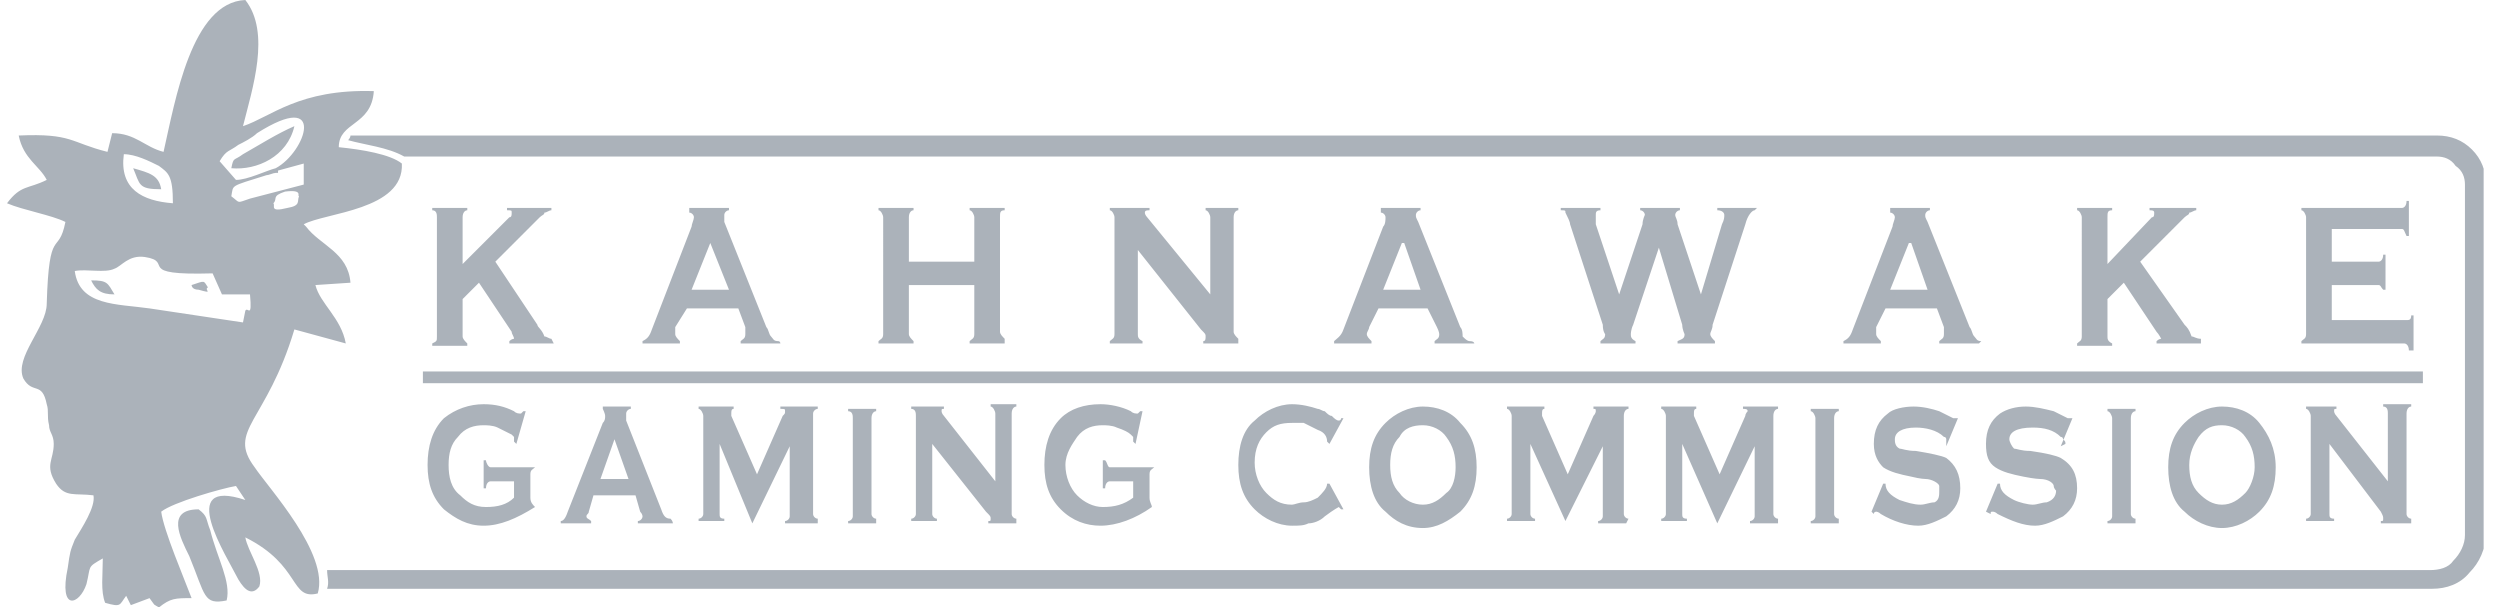 <?xml version="1.0" encoding="utf-8"?>
<!-- Generator: Adobe Illustrator 27.3.1, SVG Export Plug-In . SVG Version: 6.00 Build 0)  -->
<svg version="1.1" id="Layer_1" xmlns="http://www.w3.org/2000/svg" xmlns:xlink="http://www.w3.org/1999/xlink" x="0px" y="0px"
	 viewBox="0 0 107 26" style="enable-background:new 0 0 107 26;" xml:space="preserve">
<style type="text/css">
	.st0{clip-path:url(#SVGID_00000122722923677915323370000017929591017749165487_);}
	.st1{fill-rule:evenodd;clip-rule:evenodd;fill:#ABB2BA;}
</style>
<g>
	<defs>
		<rect id="SVGID_1_" x="0.3" y="0" width="106" height="26"/>
	</defs>
	<clipPath id="SVGID_00000010311739913215077300000013051893208746412223_">
		<use xlink:href="#SVGID_1_"  style="overflow:visible;"/>
	</clipPath>
	<g style="clip-path:url(#SVGID_00000010311739913215077300000013051893208746412223_);">
		<path class="st1" d="M3.2,25L3.2,25L3.2,25z M3.2,25v0.1V25z M7,6.5C6.2,6.3,5.8,5.7,4.8,5.7L4.6,6.5C3,6.1,3.1,5.7,0.8,5.8
			c0.2,1,0.9,1.3,1.2,1.9C1.2,8.1,0.9,7.9,0.3,8.7C1,9,2.2,9.2,2.8,9.5C2.5,11,2.1,9.6,2,13c0,1-1.4,2.3-1,3.2
			c0.4,0.7,0.8,0.1,1,1.1c0.1,0.3,0,0.5,0.1,0.9c0,0.3,0.2,0.4,0.2,0.8c0,0.7-0.4,0.9,0.1,1.7c0.4,0.6,0.8,0.4,1.6,0.5
			c0.1,0.5-0.5,1.4-0.8,1.9C3,23.6,3,23.6,2.9,24.3c-0.4,1.9,0.5,1.6,0.8,0.7c0.2-0.8,0-0.7,0.7-1.1c0,0.7-0.1,1.4,0.1,1.9
			c0.7,0.2,0.6,0.1,0.9-0.3l0.2,0.4l0.8-0.3C6.7,26,6.5,25.8,6.8,26c0.5-0.4,0.7-0.4,1.4-0.4c-0.3-0.8-1.2-2.9-1.3-3.7
			c0.5-0.4,2.6-1,3.2-1.1l0.4,0.6c-3-1-0.8,2.4-0.3,3.4c0.3,0.5,0.6,0.7,0.9,0.3c0.2-0.6-0.5-1.5-0.6-2.1c2.4,1.2,1.9,2.7,3.1,2.4
			c0.5-1.7-2.1-4.5-2.7-5.4c-1.2-1.6,0.5-1.9,1.7-5.9l2.2,0.6c-0.2-1.1-1.1-1.7-1.3-2.5l1.5-0.1c-0.1-1.3-1.3-1.6-1.9-2.4
			c0,0,0,0-0.1-0.1c0.9-0.5,4.3-0.6,4.2-2.6c-0.5-0.4-1.7-0.6-2.7-0.7c0-1.1,1.4-0.9,1.5-2.4c-3.2-0.1-4.4,1.1-5.6,1.5
			c0.4-1.6,1.2-4,0.1-5.4C8.2,0.1,7.5,4.3,7,6.5L7,6.5z M8.2,12.2c0.6-0.2,0.5-0.2,0.7,0.1c-0.2,0.1,0.3,0.3-0.4,0.1
			C8.2,12.4,8.2,12.2,8.2,12.2z M4.9,12.6c-0.6,0-0.8-0.2-1-0.6C4.6,12,4.6,12.1,4.9,12.6z M3.2,11.6C3.4,13.1,5,13,6.4,13.2
			c1.3,0.2,2.7,0.4,4,0.6l0.1-0.5c0.1-0.2,0.3,0.4,0.2-0.7l-1.2,0l-0.4-0.9c-3.4,0.1-1.6-0.5-2.9-0.7c-0.7-0.1-1,0.4-1.3,0.5
			C4.5,11.7,3.7,11.5,3.2,11.6z M8.1,23.8c0.7,1.7,0.6,2.1,1.6,1.9c0.2-0.8-0.4-1.8-0.7-3c-0.2-0.5-0.1-0.6-0.5-0.9
			C7.1,21.8,7.7,23,8.1,23.8z M9.9,7.2c0.1-0.5,0.1-0.3,0.5-0.6c0.7-0.4,1.5-0.9,2.2-1.2C12.3,6.7,11,7.3,9.9,7.2L9.9,7.2z M9.4,6.9
			l0.7,0.8c0.5,0,1.3-0.4,1.7-0.5C13.1,6.5,14,3.8,11,5.7c-0.2,0.2-0.6,0.4-0.8,0.5C9.8,6.5,9.7,6.4,9.4,6.9z M9.9,8.4
			c0.4,0.3,0.2,0.3,0.8,0.1L13,7.9V7l-1.1,0.3v0.1h-0.1c-0.1,0-0.3,0.1-0.4,0.1C9.8,8,10,7.9,9.9,8.4L9.9,8.4z M5.7,7.2
			c0.7,0.2,1.1,0.3,1.2,0.9C5.9,8.1,6,7.9,5.7,7.2z M7.4,8.7c0-1.2-0.2-1.3-0.6-1.6c-0.4-0.2-1-0.5-1.5-0.5C5.1,8.1,6.1,8.6,7.4,8.7
			z M11.7,8.7c0.1,0.1-0.2,0.4,0.6,0.2c0.6-0.1,0.4-0.3,0.5-0.5c-0.1,0,0.2-0.3-0.6-0.2C11.6,8.4,11.9,8.5,11.7,8.7z M14,24.4h90
			c0.4,0,0.8-0.1,1-0.4c0.3-0.3,0.5-0.7,0.5-1.1V7.9c0-0.3-0.1-0.6-0.4-0.8c-0.2-0.3-0.5-0.4-0.8-0.4h-87c-0.7-0.4-1.7-0.5-2.4-0.7
			c0,0,0.1-0.1,0.1-0.2h89.3c0.6,0,1.1,0.2,1.5,0.6c0.4,0.4,0.6,0.9,0.6,1.5v14.9c0,0.7-0.3,1.3-0.7,1.7c-0.4,0.5-1,0.7-1.6,0.7H14
			C14.1,24.9,14,24.7,14,24.4L14,24.4z M23.7,14.7h-1.9v-0.1c0.1-0.1,0.2-0.1,0.2-0.1c0-0.1-0.1-0.2-0.1-0.3l-1.4-2.1l-0.7,0.7v1.6
			c0,0.1,0.1,0.2,0.2,0.3v0.1h-1.5v-0.1c0.2-0.1,0.2-0.1,0.2-0.3V9.3c0-0.1,0-0.3-0.2-0.3V8.9h1.5V9c-0.1,0-0.2,0.1-0.2,0.3v2l2-2
			c0.1,0,0.1-0.1,0.1-0.2c0-0.1,0-0.1-0.2-0.1V8.9h1.9V9c-0.1,0-0.2,0.1-0.3,0.1c0,0.1-0.1,0.1-0.2,0.2l-1.9,1.9l1.8,2.7
			c0,0.1,0.2,0.2,0.3,0.5c0.1,0,0.2,0.1,0.3,0.1L23.7,14.7L23.7,14.7z M33.4,14.7h-1.7v-0.1c0.1-0.1,0.2-0.1,0.2-0.3
			c0,0,0-0.1,0-0.3l-0.3-0.8h-2.2L28.9,14c0,0.1,0,0.2,0,0.3c0,0.1,0.1,0.2,0.2,0.3v0.1h-1.6v-0.1c0.2-0.1,0.3-0.2,0.4-0.5l1.7-4.4
			c0-0.1,0.1-0.3,0.1-0.4c0-0.1-0.1-0.2-0.2-0.2V8.9h1.7V9c-0.1,0-0.2,0.1-0.2,0.2c0,0.1,0,0.1,0,0.3l1.8,4.5
			c0.1,0.1,0.1,0.3,0.2,0.4c0.1,0.1,0.1,0.2,0.3,0.2C33.4,14.6,33.4,14.7,33.4,14.7z M31.2,12.4l-0.8-2l-0.8,2H31.2L31.2,12.4z
			 M43,14.7h-1.5v-0.1c0.1-0.1,0.2-0.1,0.2-0.3v-2.1h-2.8v2.1c0,0.1,0.1,0.2,0.2,0.3v0.1h-1.5v-0.1c0.1-0.1,0.2-0.1,0.2-0.3V9.3
			c0-0.1-0.1-0.3-0.2-0.3V8.9h1.5V9c-0.1,0-0.2,0.1-0.2,0.3v1.9h2.8V9.3c0-0.1-0.1-0.3-0.2-0.3V8.9H43V9c-0.2,0-0.2,0.1-0.2,0.3v4.9
			c0,0.1,0.1,0.2,0.2,0.3L43,14.7L43,14.7z M53,14.7h-1.5v-0.1c0.1,0,0.1-0.1,0.1-0.2s0-0.1-0.2-0.3l-2.7-3.4v3.6
			c0,0.1,0,0.2,0.2,0.3v0.1h-1.4v-0.1c0.1-0.1,0.2-0.1,0.2-0.3V9.3c0-0.1-0.1-0.3-0.2-0.3V8.9h1.7V9c-0.1,0-0.2,0-0.2,0.1
			c0,0.1,0.1,0.2,0.1,0.2l2.7,3.3V9.3c0-0.1-0.1-0.3-0.2-0.3V8.9H53V9c-0.1,0-0.2,0.1-0.2,0.3v4.9c0,0.1,0.1,0.2,0.2,0.3L53,14.7
			L53,14.7z M63.1,14.7h-1.7v-0.1c0.1-0.1,0.2-0.1,0.2-0.3c0,0,0-0.1-0.1-0.3l-0.4-0.8H59L58.6,14c0,0.1-0.1,0.2-0.1,0.3
			c0,0.1,0.1,0.2,0.2,0.3v0.1h-1.6v-0.1c0.1-0.1,0.3-0.2,0.4-0.5l1.7-4.4c0.1-0.1,0.1-0.3,0.1-0.4c0-0.1-0.1-0.2-0.2-0.2V8.9h1.7V9
			c-0.1,0-0.2,0.1-0.2,0.2c0,0.1,0,0.1,0.1,0.3l1.8,4.5c0.1,0.1,0.1,0.3,0.1,0.4c0.1,0.1,0.2,0.2,0.3,0.2
			C63.1,14.6,63.1,14.7,63.1,14.7z M60.8,12.4l-0.7-2H60l-0.8,2C59.2,12.4,60.8,12.4,60.8,12.4z M75.1,9c-0.1,0-0.3,0.2-0.4,0.6
			l-1.4,4.3c0,0.2-0.1,0.3-0.1,0.4c0,0.1,0.1,0.2,0.2,0.3v0.1h-1.6v-0.1c0.2-0.1,0.3-0.1,0.3-0.3c0,0-0.1-0.2-0.1-0.4L71,10.6
			l-1.1,3.3c-0.1,0.2-0.1,0.4-0.1,0.4c0,0.1,0,0.2,0.2,0.3v0.1h-1.5v-0.1c0.1-0.1,0.2-0.1,0.2-0.3c0,0-0.1-0.1-0.1-0.4l-1.4-4.3
			c0-0.1-0.1-0.3-0.2-0.5C67,9,67,9,66.8,9V8.9h1.7V9c-0.2,0-0.2,0.1-0.2,0.2c0,0.1,0,0.2,0,0.4l1,3l1-3c0-0.2,0.1-0.4,0.1-0.4
			c0-0.1-0.1-0.2-0.2-0.2V8.9h1.7V9c-0.1,0-0.2,0.1-0.2,0.2c0,0.1,0.1,0.2,0.1,0.4l1,3l0.9-3c0.1-0.2,0.1-0.3,0.1-0.4
			c0-0.1-0.1-0.2-0.3-0.2V8.9h1.7L75.1,9L75.1,9z M84.7,14.7H83v-0.1c0.1-0.1,0.2-0.1,0.2-0.3c0,0,0-0.1,0-0.3l-0.3-0.8h-2.2
			L80.3,14c0,0.1,0,0.2,0,0.3c0,0.1,0.1,0.2,0.2,0.3v0.1h-1.6v-0.1c0.2-0.1,0.3-0.2,0.4-0.5L81,9.7c0-0.1,0.1-0.3,0.1-0.4
			c0-0.1-0.1-0.2-0.2-0.2V8.9h1.7V9c-0.1,0-0.2,0.1-0.2,0.2c0,0.1,0,0.1,0.1,0.3l1.8,4.5c0.1,0.1,0.1,0.3,0.2,0.4
			c0.1,0.1,0.1,0.2,0.3,0.2L84.7,14.7L84.7,14.7z M82.5,12.4l-0.7-2h-0.1l-0.8,2H82.5L82.5,12.4z M94.2,14.7h-1.9v-0.1
			c0.1-0.1,0.2-0.1,0.2-0.1c0,0-0.1-0.2-0.2-0.3l-1.4-2.1l-0.7,0.7v1.6c0,0.1,0,0.2,0.2,0.3v0.1h-1.5v-0.1c0.1-0.1,0.2-0.1,0.2-0.3
			V9.3c0-0.1-0.1-0.3-0.2-0.3V8.9h1.5V9c-0.2,0-0.2,0.1-0.2,0.3v2l1.9-2c0.1,0,0.1-0.1,0.1-0.2c0-0.1-0.1-0.1-0.2-0.1V8.9h2V9
			c-0.1,0-0.2,0.1-0.3,0.1c0,0.1-0.1,0.1-0.2,0.2l-1.9,1.9l1.9,2.7c0.1,0.1,0.2,0.2,0.3,0.5c0.1,0,0.2,0.1,0.4,0.1L94.2,14.7
			L94.2,14.7z M103.2,15h-0.1c0-0.2-0.1-0.3-0.2-0.3h-4.4v-0.1c0.1-0.1,0.2-0.1,0.2-0.3V9.3c0-0.1-0.1-0.3-0.2-0.3V8.9h4.3
			c0.1,0,0.2-0.1,0.2-0.3h0.1v1.5h-0.1c-0.1-0.2-0.1-0.3-0.2-0.3h-3v1.4h2c0.1,0,0.2-0.1,0.2-0.3h0.1v1.5H102
			c-0.1-0.1-0.1-0.2-0.2-0.2h-2v1.5h3.2c0.1,0,0.2,0,0.2-0.2h0.1V15z M22.9,21.7c-0.8,0.5-1.5,0.8-2.2,0.8c-0.7,0-1.2-0.3-1.7-0.7
			c-0.5-0.5-0.7-1.1-0.7-1.9c0-0.8,0.2-1.5,0.7-2c0.5-0.4,1.1-0.6,1.7-0.6c0.5,0,0.9,0.1,1.3,0.3c0.1,0.1,0.2,0.1,0.3,0.1
			c0,0,0.1-0.1,0.1-0.1l0.1,0L22.1,19L22,18.9v-0.2c0,0-0.1-0.1-0.1-0.1c-0.2-0.1-0.4-0.2-0.6-0.3c-0.2-0.1-0.5-0.1-0.6-0.1
			c-0.4,0-0.8,0.1-1.1,0.5c-0.3,0.3-0.4,0.7-0.4,1.2c0,0.5,0.1,1,0.5,1.3c0.3,0.3,0.6,0.5,1.1,0.5c0.5,0,0.9-0.1,1.2-0.4v-0.7h-1
			c-0.1,0-0.2,0.1-0.2,0.3h-0.1v-1.2h0.1c0,0.1,0.1,0.3,0.2,0.3h1.9V20c-0.1,0.1-0.2,0.1-0.2,0.3v1C22.7,21.5,22.8,21.6,22.9,21.7
			C22.9,21.6,22.9,21.7,22.9,21.7z M28.8,22.4h-1.5v-0.1c0.1,0,0.2-0.1,0.2-0.2c0,0,0-0.1-0.1-0.2l-0.2-0.7h-1.8l-0.2,0.7
			c0,0.1-0.1,0.1-0.1,0.2c0,0.1,0.1,0.1,0.2,0.2v0.1h-1.3v-0.1c0.1,0,0.2-0.1,0.3-0.4l1.5-3.8c0.1-0.1,0.1-0.2,0.1-0.3
			c0-0.1-0.1-0.3-0.1-0.3v-0.1H27v0.1c-0.1,0-0.2,0.1-0.2,0.2c0,0.1,0,0.1,0,0.3l1.5,3.8c0.1,0.3,0.2,0.4,0.4,0.4
			C28.8,22.3,28.8,22.4,28.8,22.4z M26.9,20.5l-0.6-1.7h0l-0.6,1.7C25.6,20.5,26.9,20.5,26.9,20.5z M34.9,22.4h-1.3v-0.1
			c0.1,0,0.2-0.1,0.2-0.2v-3l-1.6,3.3L30.8,19v3c0,0.1,0,0.2,0.2,0.2v0.1h-1.1v-0.1c0.1,0,0.2-0.1,0.2-0.2v-4.2
			c0-0.1-0.1-0.3-0.2-0.3v-0.1h1.5v0.1c-0.1,0-0.1,0.1-0.1,0.2c0,0.1,0,0.1,0,0.1l1.1,2.5l1.1-2.5c0.1-0.1,0.1-0.1,0.1-0.2
			c0-0.1,0-0.1-0.2-0.1v-0.1h1.6v0.1c-0.1,0-0.2,0.1-0.2,0.2c0,0,0,0,0,0V22c0,0.1,0.1,0.2,0.2,0.2V22.4z M37.5,22.4h-1.2v-0.1
			c0.1,0,0.2-0.1,0.2-0.2v-4.2c0-0.1,0-0.3-0.2-0.3v-0.1h1.2v0.1c-0.1,0-0.2,0.1-0.2,0.3V22c0,0.1,0.1,0.2,0.2,0.2L37.5,22.4
			L37.5,22.4z M43.5,22.4h-1.2v-0.1c0.1,0,0.1,0,0.1-0.1c0-0.1,0-0.1-0.2-0.3L39.9,19v3c0,0.1,0.1,0.2,0.2,0.2v0.1H39v-0.1
			c0.1,0,0.2-0.1,0.2-0.2v-4.2c0-0.1,0-0.3-0.2-0.3v-0.1h1.4v0.1c-0.1,0-0.1,0-0.1,0.1c0,0,0,0.1,0.1,0.2l2.2,2.8v-2.9
			c0-0.1-0.1-0.3-0.2-0.3v-0.1h1.1v0.1c-0.1,0-0.2,0.1-0.2,0.3V22c0,0.1,0.1,0.2,0.2,0.2C43.5,22.3,43.5,22.4,43.5,22.4z M49.3,21.7
			c-0.7,0.5-1.5,0.8-2.2,0.8c-0.6,0-1.2-0.2-1.7-0.7c-0.5-0.5-0.7-1.1-0.7-1.9c0-0.8,0.2-1.5,0.7-2c0.4-0.4,1-0.6,1.7-0.6
			c0.4,0,0.9,0.1,1.3,0.3c0.1,0.1,0.2,0.1,0.3,0.1c0,0,0.1-0.1,0.1-0.1l0.1,0L48.6,19l-0.1-0.1c0-0.1,0-0.1,0-0.2
			c0,0-0.1-0.1-0.1-0.1c-0.1-0.1-0.3-0.2-0.6-0.3c-0.2-0.1-0.5-0.1-0.6-0.1c-0.4,0-0.8,0.1-1.1,0.5c-0.2,0.3-0.5,0.7-0.5,1.2
			c0,0.5,0.2,1,0.5,1.3c0.3,0.3,0.7,0.5,1.1,0.5c0.5,0,0.9-0.1,1.3-0.4v-0.7h-1c-0.1,0-0.2,0.1-0.2,0.3h-0.1v-1.2h0.1
			c0.1,0.1,0.1,0.3,0.2,0.3h1.9V20c-0.1,0.1-0.2,0.1-0.2,0.3v1C49.2,21.5,49.3,21.6,49.3,21.7C49.3,21.6,49.3,21.7,49.3,21.7z
			 M57.5,21.8l-0.1,0c0,0-0.1-0.1-0.1-0.1c0,0-0.2,0.1-0.6,0.4c-0.2,0.2-0.5,0.3-0.7,0.3c-0.2,0.1-0.4,0.1-0.7,0.1
			c-0.6,0-1.2-0.3-1.6-0.7c-0.5-0.5-0.7-1.1-0.7-1.9c0-0.8,0.2-1.5,0.7-1.9c0.4-0.4,1-0.7,1.6-0.7c0.4,0,0.8,0.1,1.1,0.2
			c0.1,0,0.2,0.1,0.3,0.1c0.1,0.1,0.2,0.2,0.3,0.2c0.1,0.1,0.2,0.2,0.3,0.2c0.1,0,0.1-0.1,0.1-0.1l0.1,0l-0.6,1.1l-0.1-0.1
			c0-0.2-0.1-0.4-0.4-0.5c-0.2-0.1-0.4-0.2-0.6-0.3c-0.1,0-0.3,0-0.5,0c-0.5,0-0.8,0.1-1.1,0.4c-0.3,0.3-0.5,0.7-0.5,1.3
			c0,0.5,0.2,1,0.5,1.3c0.3,0.3,0.6,0.5,1.1,0.5c0.1,0,0.3-0.1,0.5-0.1c0.2,0,0.4-0.1,0.6-0.2c0.2-0.2,0.4-0.4,0.4-0.6l0.1,0
			C56.9,20.7,57.5,21.8,57.5,21.8z M63.2,20c0,0.8-0.2,1.4-0.7,1.9c-0.5,0.4-1,0.7-1.6,0.7c-0.7,0-1.2-0.3-1.6-0.7
			c-0.5-0.4-0.7-1.1-0.7-1.9c0-0.8,0.2-1.4,0.7-1.9c0.4-0.4,1-0.7,1.6-0.7c0.6,0,1.2,0.2,1.6,0.7C63,18.6,63.2,19.2,63.2,20L63.2,20
			z M62.3,20c0-0.5-0.1-0.9-0.4-1.3c-0.2-0.3-0.6-0.5-1-0.5c-0.4,0-0.8,0.1-1,0.5c-0.3,0.3-0.4,0.7-0.4,1.2c0,0.5,0.1,0.9,0.4,1.2
			c0.2,0.3,0.6,0.5,1,0.5c0.4,0,0.7-0.2,1-0.5C62.2,20.9,62.3,20.4,62.3,20z M69.6,22.4h-1.2v-0.1c0.1,0,0.2-0.1,0.2-0.2v-3L67,22.3
			L65.5,19v3c0,0.1,0.1,0.2,0.2,0.2v0.1h-1.2v-0.1c0.1,0,0.2-0.1,0.2-0.2v-4.2c0-0.1-0.1-0.3-0.2-0.3v-0.1h1.6v0.1
			c-0.1,0-0.1,0.1-0.1,0.2v0.1l1.1,2.5l1.1-2.5c0.1-0.1,0.1-0.2,0.1-0.2c0-0.1,0-0.1-0.1-0.1v-0.1h1.5v0.1c-0.1,0-0.2,0.1-0.2,0.3
			V22c0,0.1,0.1,0.2,0.2,0.2L69.6,22.4L69.6,22.4z M76.1,22.4h-1.2v-0.1c0.1,0,0.2-0.1,0.2-0.2v-3l-1.6,3.3L72,19v3
			c0,0.1,0,0.2,0.2,0.2v0.1h-1.1v-0.1c0.1,0,0.2-0.1,0.2-0.2v-4.2c0-0.1-0.1-0.3-0.2-0.3v-0.1h1.5v0.1c-0.1,0-0.1,0.1-0.1,0.2
			c0,0.1,0,0.1,0,0.1l1.1,2.5l1.1-2.5c0-0.1,0.1-0.2,0.1-0.2c0-0.1-0.1-0.1-0.2-0.1v-0.1h1.5v0.1c-0.1,0-0.2,0.1-0.2,0.3V22
			c0,0.1,0.1,0.2,0.2,0.2L76.1,22.4L76.1,22.4z M78.7,22.4h-1.2v-0.1c0.1,0,0.2-0.1,0.2-0.2v-4.2c0-0.1-0.1-0.3-0.2-0.3v-0.1h1.2
			v0.1c-0.1,0-0.2,0.1-0.2,0.3V22c0,0.1,0.1,0.2,0.2,0.2V22.4z M83.9,20.9c0,0.5-0.2,0.9-0.6,1.2c-0.4,0.2-0.8,0.4-1.2,0.4
			c-0.5,0-1.1-0.2-1.6-0.5c-0.1-0.1-0.2-0.1-0.2-0.1c0,0-0.1,0-0.1,0.1l-0.1-0.1l0.5-1.2l0.1,0c0,0.3,0.2,0.5,0.6,0.7
			c0.3,0.1,0.6,0.2,0.9,0.2c0.2,0,0.4-0.1,0.6-0.1C83,21.4,83,21.2,83,21v-0.2c0-0.1-0.3-0.3-0.6-0.3c0,0-0.2,0-0.6-0.1
			c-0.5-0.1-0.9-0.2-1.2-0.4c-0.2-0.2-0.4-0.5-0.4-1c0-0.6,0.2-1,0.6-1.3c0.2-0.2,0.7-0.3,1.1-0.3c0.4,0,0.8,0.1,1.1,0.2
			c0.4,0.2,0.6,0.3,0.6,0.3c0.1,0,0.1,0,0.1,0l0.1,0l-0.5,1.2L83.3,19c0-0.1,0-0.1,0-0.2c0,0,0-0.1-0.1-0.1
			c-0.3-0.3-0.8-0.4-1.2-0.4c-0.6,0-0.9,0.2-0.9,0.5c0,0.1,0,0.3,0.2,0.4c0.1,0,0.3,0.1,0.7,0.1c0.6,0.1,1.1,0.2,1.3,0.3
			C83.7,19.9,83.9,20.3,83.9,20.9L83.9,20.9z M88.9,20.9c0,0.5-0.2,0.9-0.6,1.2c-0.4,0.2-0.8,0.4-1.2,0.4c-0.5,0-1-0.2-1.6-0.5
			c-0.1-0.1-0.2-0.1-0.2-0.1c-0.1,0-0.1,0-0.1,0.1L85,21.9l0.5-1.2l0.1,0c0,0.3,0.2,0.5,0.6,0.7c0.2,0.1,0.6,0.2,0.8,0.2
			c0.2,0,0.4-0.1,0.6-0.1c0.3-0.1,0.4-0.3,0.4-0.5c0,0-0.1-0.1-0.1-0.2c0-0.1-0.2-0.3-0.6-0.3c0,0-0.2,0-0.7-0.1
			c-0.5-0.1-0.9-0.2-1.2-0.4c-0.3-0.2-0.4-0.5-0.4-1c0-0.6,0.2-1,0.6-1.3c0.3-0.2,0.7-0.3,1.1-0.3c0.4,0,0.8,0.1,1.2,0.2
			c0.4,0.2,0.6,0.3,0.6,0.3c0,0,0.1,0,0.1,0l0.1,0l-0.5,1.2L88.4,19c0-0.1,0-0.1-0.1-0.2c0,0,0-0.1-0.1-0.1
			c-0.3-0.3-0.7-0.4-1.2-0.4c-0.7,0-1,0.2-1,0.5c0,0.1,0.1,0.3,0.2,0.4c0.1,0,0.3,0.1,0.7,0.1c0.7,0.1,1.1,0.2,1.3,0.3
			C88.7,19.9,88.9,20.3,88.9,20.9z M91.4,22.4h-1.2v-0.1c0.1,0,0.2-0.1,0.2-0.2v-4.2c0-0.1-0.1-0.3-0.2-0.3v-0.1h1.2v0.1
			c-0.1,0-0.2,0.1-0.2,0.3V22c0,0.1,0.1,0.2,0.2,0.2V22.4z M97.4,20c0,0.8-0.2,1.4-0.7,1.9c-0.4,0.4-1,0.7-1.6,0.7s-1.2-0.3-1.6-0.7
			c-0.5-0.4-0.7-1.1-0.7-1.9c0-0.8,0.2-1.4,0.7-1.9c0.4-0.4,1-0.7,1.6-0.7s1.2,0.2,1.6,0.7C97.1,18.6,97.4,19.2,97.4,20z M96.5,20
			c0-0.5-0.1-0.9-0.4-1.3c-0.2-0.3-0.6-0.5-1-0.5c-0.4,0-0.7,0.1-1,0.5c-0.2,0.3-0.4,0.7-0.4,1.2c0,0.5,0.1,0.9,0.4,1.2
			c0.3,0.3,0.6,0.5,1,0.5s0.7-0.2,1-0.5C96.3,20.9,96.5,20.4,96.5,20L96.5,20z M103.2,22.4h-1.3v-0.1c0.1,0,0.1,0,0.1-0.1
			c0-0.1,0-0.1-0.1-0.3L99.7,19v3c0,0.1,0,0.2,0.2,0.2v0.1h-1.2v-0.1c0.1,0,0.2-0.1,0.2-0.2v-4.2c0-0.1-0.1-0.3-0.2-0.3v-0.1h1.3
			v0.1c-0.1,0-0.1,0-0.1,0.1c0,0,0,0.1,0.1,0.2l2.2,2.8v-2.9c0-0.1,0-0.3-0.2-0.3v-0.1h1.2v0.1c-0.1,0-0.2,0.1-0.2,0.3V22
			c0,0.1,0.1,0.2,0.2,0.2V22.4z M18.1,15.9h85.6v0.5H18.1L18.1,15.9L18.1,15.9z"/>
	</g>
</g>
</svg>
